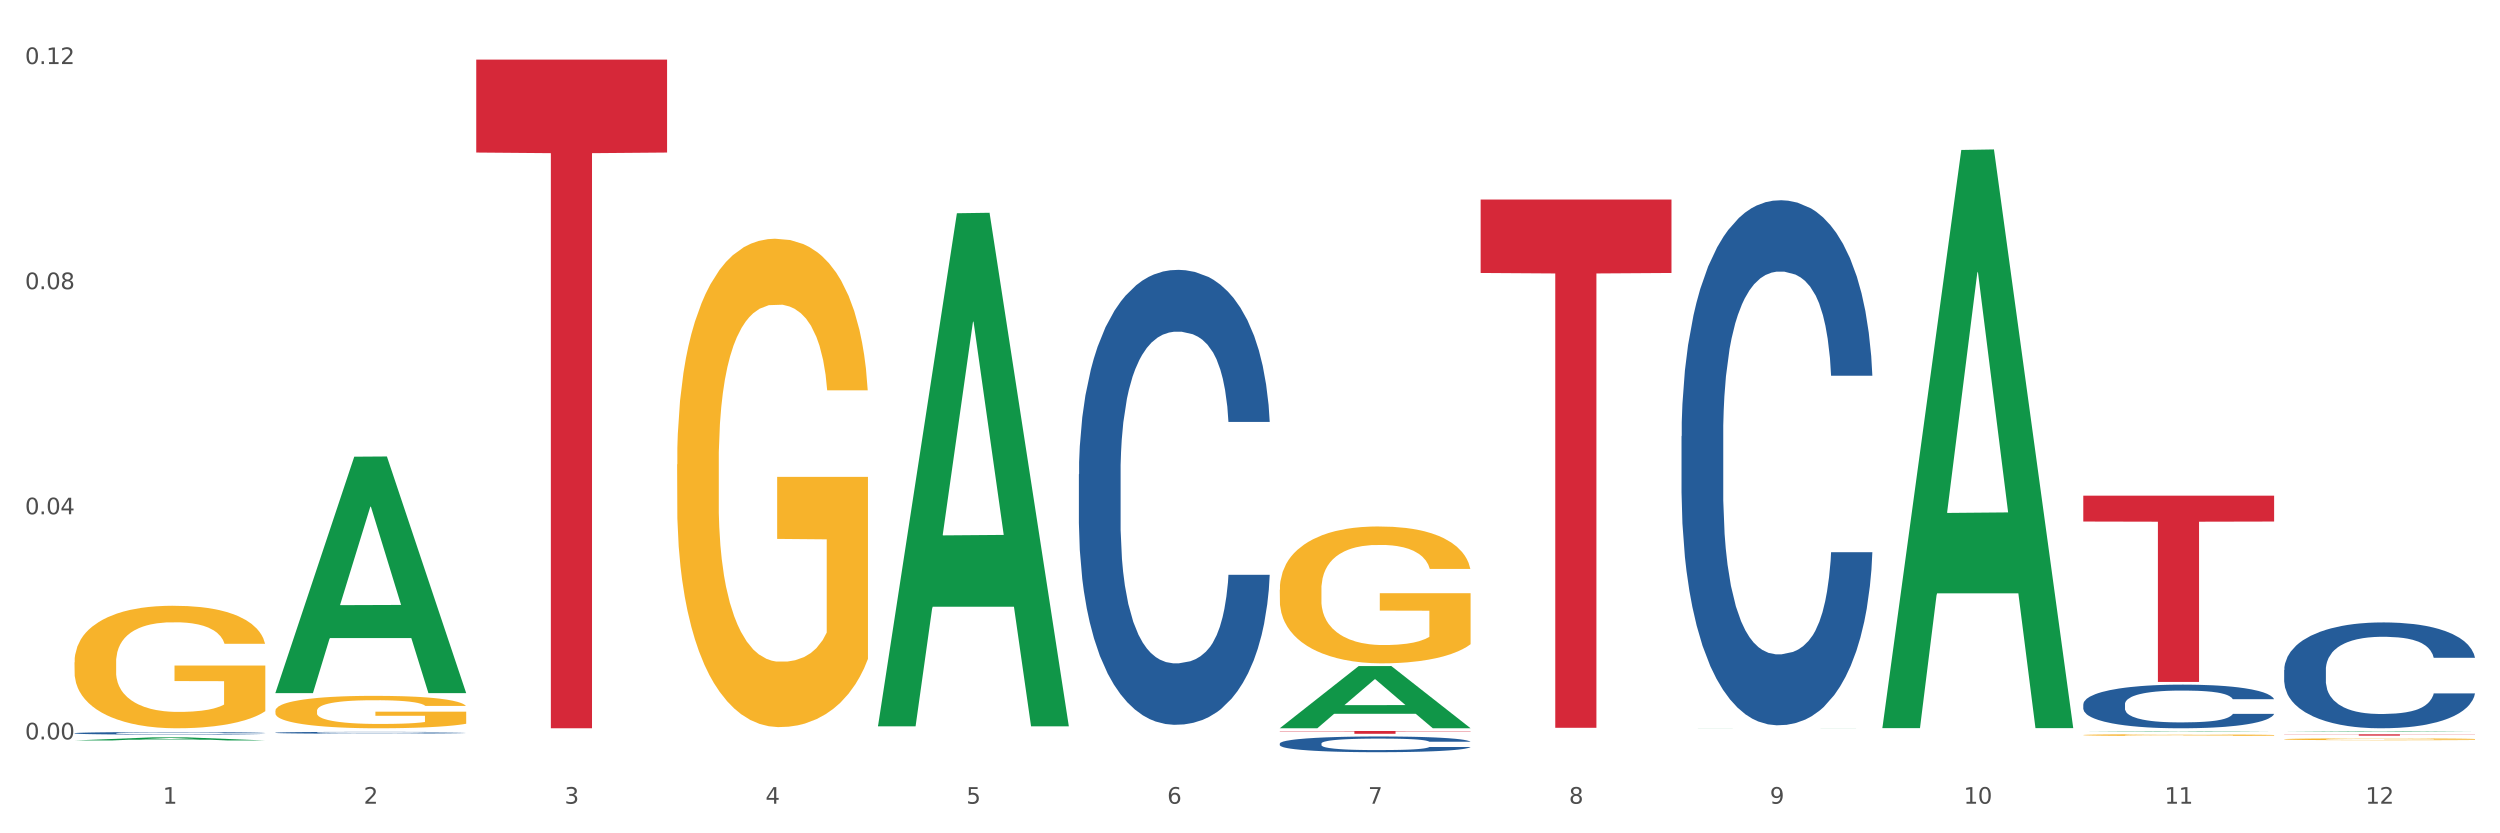 <?xml version="1.0" encoding="utf-8" standalone="no"?>
<!DOCTYPE svg PUBLIC "-//W3C//DTD SVG 1.1//EN"
  "http://www.w3.org/Graphics/SVG/1.1/DTD/svg11.dtd">
<svg xmlns:xlink="http://www.w3.org/1999/xlink" width="1080pt" height="360pt" viewBox="0 0 1080 360" xmlns="http://www.w3.org/2000/svg" version="1.1">
 <rect x="0" y="0" width="1080" height="360" fill="#333333" stroke="none"/>
 <defs>
  <style type="text/css">*{stroke-linejoin: round; stroke-linecap: butt}</style>
 </defs>
 <g id="figure_1">
  <g id="patch_1">
   <path d="M 0 360 
L 1080 360 
L 1080 0 
L 0 0 
z
" style="fill: #ffffff; stroke: #ffffff; stroke-linejoin: miter"/>
  </g>
  <g id="axes_1">
   <g id="matplotlib.axis_1">
    <g id="xtick_1">
     <g id="text_1">
      <!-- 1 -->
      <g style="fill: #4d4d4d" transform="translate(70.342 347.204) scale(0.096 -0.096)">
       <defs>
        <path id="DejaVuSans-31" d="M 794 531 
L 1825 531 
L 1825 4091 
L 703 3866 
L 703 4441 
L 1819 4666 
L 2450 4666 
L 2450 531 
L 3481 531 
L 3481 0 
L 794 0 
L 794 531 
z
" transform="scale(0.016)"/>
       </defs>
       <use xlink:href="#DejaVuSans-31"/>
      </g>
     </g>
    </g>
    <g id="xtick_2">
     <g id="text_2">
      <!-- 2 -->
      <g style="fill: #4d4d4d" transform="translate(157.122 347.204) scale(0.096 -0.096)">
       <defs>
        <path id="DejaVuSans-32" d="M 1228 531 
L 3431 531 
L 3431 0 
L 469 0 
L 469 531 
Q 828 903 1448 1529 
Q 2069 2156 2228 2338 
Q 2531 2678 2651 2914 
Q 2772 3150 2772 3378 
Q 2772 3750 2511 3984 
Q 2250 4219 1831 4219 
Q 1534 4219 1204 4116 
Q 875 4013 500 3803 
L 500 4441 
Q 881 4594 1212 4672 
Q 1544 4750 1819 4750 
Q 2544 4750 2975 4387 
Q 3406 4025 3406 3419 
Q 3406 3131 3298 2873 
Q 3191 2616 2906 2266 
Q 2828 2175 2409 1742 
Q 1991 1309 1228 531 
z
" transform="scale(0.016)"/>
       </defs>
       <use xlink:href="#DejaVuSans-32"/>
      </g>
     </g>
    </g>
    <g id="xtick_3">
     <g id="text_3">
      <!-- 3 -->
      <g style="fill: #4d4d4d" transform="translate(243.902 347.204) scale(0.096 -0.096)">
       <defs>
        <path id="DejaVuSans-33" d="M 2597 2516 
Q 3050 2419 3304 2112 
Q 3559 1806 3559 1356 
Q 3559 666 3084 287 
Q 2609 -91 1734 -91 
Q 1441 -91 1130 -33 
Q 819 25 488 141 
L 488 750 
Q 750 597 1062 519 
Q 1375 441 1716 441 
Q 2309 441 2620 675 
Q 2931 909 2931 1356 
Q 2931 1769 2642 2001 
Q 2353 2234 1838 2234 
L 1294 2234 
L 1294 2753 
L 1863 2753 
Q 2328 2753 2575 2939 
Q 2822 3125 2822 3475 
Q 2822 3834 2567 4026 
Q 2313 4219 1838 4219 
Q 1578 4219 1281 4162 
Q 984 4106 628 3988 
L 628 4550 
Q 988 4650 1302 4700 
Q 1616 4750 1894 4750 
Q 2613 4750 3031 4423 
Q 3450 4097 3450 3541 
Q 3450 3153 3228 2886 
Q 3006 2619 2597 2516 
z
" transform="scale(0.016)"/>
       </defs>
       <use xlink:href="#DejaVuSans-33"/>
      </g>
     </g>
    </g>
    <g id="xtick_4">
     <g id="text_4">
      <!-- 4 -->
      <g style="fill: #4d4d4d" transform="translate(330.683 347.204) scale(0.096 -0.096)">
       <defs>
        <path id="DejaVuSans-34" d="M 2419 4116 
L 825 1625 
L 2419 1625 
L 2419 4116 
z
M 2253 4666 
L 3047 4666 
L 3047 1625 
L 3713 1625 
L 3713 1100 
L 3047 1100 
L 3047 0 
L 2419 0 
L 2419 1100 
L 313 1100 
L 313 1709 
L 2253 4666 
z
" transform="scale(0.016)"/>
       </defs>
       <use xlink:href="#DejaVuSans-34"/>
      </g>
     </g>
    </g>
    <g id="xtick_5">
     <g id="text_5">
      <!-- 5 -->
      <g style="fill: #4d4d4d" transform="translate(417.463 347.204) scale(0.096 -0.096)">
       <defs>
        <path id="DejaVuSans-35" d="M 691 4666 
L 3169 4666 
L 3169 4134 
L 1269 4134 
L 1269 2991 
Q 1406 3038 1543 3061 
Q 1681 3084 1819 3084 
Q 2600 3084 3056 2656 
Q 3513 2228 3513 1497 
Q 3513 744 3044 326 
Q 2575 -91 1722 -91 
Q 1428 -91 1123 -41 
Q 819 9 494 109 
L 494 744 
Q 775 591 1075 516 
Q 1375 441 1709 441 
Q 2250 441 2565 725 
Q 2881 1009 2881 1497 
Q 2881 1984 2565 2268 
Q 2250 2553 1709 2553 
Q 1456 2553 1204 2497 
Q 953 2441 691 2322 
L 691 4666 
z
" transform="scale(0.016)"/>
       </defs>
       <use xlink:href="#DejaVuSans-35"/>
      </g>
     </g>
    </g>
    <g id="xtick_6">
     <g id="text_6">
      <!-- 6 -->
      <g style="fill: #4d4d4d" transform="translate(504.243 347.204) scale(0.096 -0.096)">
       <defs>
        <path id="DejaVuSans-36" d="M 2113 2584 
Q 1688 2584 1439 2293 
Q 1191 2003 1191 1497 
Q 1191 994 1439 701 
Q 1688 409 2113 409 
Q 2538 409 2786 701 
Q 3034 994 3034 1497 
Q 3034 2003 2786 2293 
Q 2538 2584 2113 2584 
z
M 3366 4563 
L 3366 3988 
Q 3128 4100 2886 4159 
Q 2644 4219 2406 4219 
Q 1781 4219 1451 3797 
Q 1122 3375 1075 2522 
Q 1259 2794 1537 2939 
Q 1816 3084 2150 3084 
Q 2853 3084 3261 2657 
Q 3669 2231 3669 1497 
Q 3669 778 3244 343 
Q 2819 -91 2113 -91 
Q 1303 -91 875 529 
Q 447 1150 447 2328 
Q 447 3434 972 4092 
Q 1497 4750 2381 4750 
Q 2619 4750 2861 4703 
Q 3103 4656 3366 4563 
z
" transform="scale(0.016)"/>
       </defs>
       <use xlink:href="#DejaVuSans-36"/>
      </g>
     </g>
    </g>
    <g id="xtick_7">
     <g id="text_7">
      <!-- 7 -->
      <g style="fill: #4d4d4d" transform="translate(591.024 347.204) scale(0.096 -0.096)">
       <defs>
        <path id="DejaVuSans-37" d="M 525 4666 
L 3525 4666 
L 3525 4397 
L 1831 0 
L 1172 0 
L 2766 4134 
L 525 4134 
L 525 4666 
z
" transform="scale(0.016)"/>
       </defs>
       <use xlink:href="#DejaVuSans-37"/>
      </g>
     </g>
    </g>
    <g id="xtick_8">
     <g id="text_8">
      <!-- 8 -->
      <g style="fill: #4d4d4d" transform="translate(677.804 347.204) scale(0.096 -0.096)">
       <defs>
        <path id="DejaVuSans-38" d="M 2034 2216 
Q 1584 2216 1326 1975 
Q 1069 1734 1069 1313 
Q 1069 891 1326 650 
Q 1584 409 2034 409 
Q 2484 409 2743 651 
Q 3003 894 3003 1313 
Q 3003 1734 2745 1975 
Q 2488 2216 2034 2216 
z
M 1403 2484 
Q 997 2584 770 2862 
Q 544 3141 544 3541 
Q 544 4100 942 4425 
Q 1341 4750 2034 4750 
Q 2731 4750 3128 4425 
Q 3525 4100 3525 3541 
Q 3525 3141 3298 2862 
Q 3072 2584 2669 2484 
Q 3125 2378 3379 2068 
Q 3634 1759 3634 1313 
Q 3634 634 3220 271 
Q 2806 -91 2034 -91 
Q 1263 -91 848 271 
Q 434 634 434 1313 
Q 434 1759 690 2068 
Q 947 2378 1403 2484 
z
M 1172 3481 
Q 1172 3119 1398 2916 
Q 1625 2713 2034 2713 
Q 2441 2713 2670 2916 
Q 2900 3119 2900 3481 
Q 2900 3844 2670 4047 
Q 2441 4250 2034 4250 
Q 1625 4250 1398 4047 
Q 1172 3844 1172 3481 
z
" transform="scale(0.016)"/>
       </defs>
       <use xlink:href="#DejaVuSans-38"/>
      </g>
     </g>
    </g>
    <g id="xtick_9">
     <g id="text_9">
      <!-- 9 -->
      <g style="fill: #4d4d4d" transform="translate(764.584 347.204) scale(0.096 -0.096)">
       <defs>
        <path id="DejaVuSans-39" d="M 703 97 
L 703 672 
Q 941 559 1184 500 
Q 1428 441 1663 441 
Q 2288 441 2617 861 
Q 2947 1281 2994 2138 
Q 2813 1869 2534 1725 
Q 2256 1581 1919 1581 
Q 1219 1581 811 2004 
Q 403 2428 403 3163 
Q 403 3881 828 4315 
Q 1253 4750 1959 4750 
Q 2769 4750 3195 4129 
Q 3622 3509 3622 2328 
Q 3622 1225 3098 567 
Q 2575 -91 1691 -91 
Q 1453 -91 1209 -44 
Q 966 3 703 97 
z
M 1959 2075 
Q 2384 2075 2632 2365 
Q 2881 2656 2881 3163 
Q 2881 3666 2632 3958 
Q 2384 4250 1959 4250 
Q 1534 4250 1286 3958 
Q 1038 3666 1038 3163 
Q 1038 2656 1286 2365 
Q 1534 2075 1959 2075 
z
" transform="scale(0.016)"/>
       </defs>
       <use xlink:href="#DejaVuSans-39"/>
      </g>
     </g>
    </g>
    <g id="xtick_10">
     <g id="text_10">
      <!-- 10 -->
      <g style="fill: #4d4d4d" transform="translate(848.311 347.204) scale(0.096 -0.096)">
       <defs>
        <path id="DejaVuSans-30" d="M 2034 4250 
Q 1547 4250 1301 3770 
Q 1056 3291 1056 2328 
Q 1056 1369 1301 889 
Q 1547 409 2034 409 
Q 2525 409 2770 889 
Q 3016 1369 3016 2328 
Q 3016 3291 2770 3770 
Q 2525 4250 2034 4250 
z
M 2034 4750 
Q 2819 4750 3233 4129 
Q 3647 3509 3647 2328 
Q 3647 1150 3233 529 
Q 2819 -91 2034 -91 
Q 1250 -91 836 529 
Q 422 1150 422 2328 
Q 422 3509 836 4129 
Q 1250 4750 2034 4750 
z
" transform="scale(0.016)"/>
       </defs>
       <use xlink:href="#DejaVuSans-31"/>
       <use xlink:href="#DejaVuSans-30" transform="translate(63.623 0)"/>
      </g>
     </g>
    </g>
    <g id="xtick_11">
     <g id="text_11">
      <!-- 11 -->
      <g style="fill: #4d4d4d" transform="translate(935.091 347.204) scale(0.096 -0.096)">
       <use xlink:href="#DejaVuSans-31"/>
       <use xlink:href="#DejaVuSans-31" transform="translate(63.623 0)"/>
      </g>
     </g>
    </g>
    <g id="xtick_12">
     <g id="text_12">
      <!-- 12 -->
      <g style="fill: #4d4d4d" transform="translate(1021.871 347.204) scale(0.096 -0.096)">
       <use xlink:href="#DejaVuSans-31"/>
       <use xlink:href="#DejaVuSans-32" transform="translate(63.623 0)"/>
      </g>
     </g>
    </g>
    <g id="xtick_13"/>
    <g id="xtick_14"/>
    <g id="xtick_15"/>
    <g id="xtick_16"/>
    <g id="xtick_17"/>
    <g id="xtick_18"/>
    <g id="xtick_19"/>
    <g id="xtick_20"/>
    <g id="xtick_21"/>
    <g id="xtick_22"/>
    <g id="xtick_23"/>
   </g>
   <g id="matplotlib.axis_2">
    <g id="ytick_1">
     <g id="text_13">
      <!-- 0.00 -->
      <g style="fill: #4d4d4d" transform="translate(10.8 319.427) scale(0.096 -0.096)">
       <defs>
        <path id="DejaVuSans-2e" d="M 684 794 
L 1344 794 
L 1344 0 
L 684 0 
L 684 794 
z
" transform="scale(0.016)"/>
       </defs>
       <use xlink:href="#DejaVuSans-30"/>
       <use xlink:href="#DejaVuSans-2e" transform="translate(63.623 0)"/>
       <use xlink:href="#DejaVuSans-30" transform="translate(95.41 0)"/>
       <use xlink:href="#DejaVuSans-30" transform="translate(159.033 0)"/>
      </g>
     </g>
    </g>
    <g id="ytick_2">
     <g id="text_14">
      <!-- 0.04 -->
      <g style="fill: #4d4d4d" transform="translate(10.8 222.175) scale(0.096 -0.096)">
       <use xlink:href="#DejaVuSans-30"/>
       <use xlink:href="#DejaVuSans-2e" transform="translate(63.623 0)"/>
       <use xlink:href="#DejaVuSans-30" transform="translate(95.41 0)"/>
       <use xlink:href="#DejaVuSans-34" transform="translate(159.033 0)"/>
      </g>
     </g>
    </g>
    <g id="ytick_3">
     <g id="text_15">
      <!-- 0.08 -->
      <g style="fill: #4d4d4d" transform="translate(10.8 124.923) scale(0.096 -0.096)">
       <use xlink:href="#DejaVuSans-30"/>
       <use xlink:href="#DejaVuSans-2e" transform="translate(63.623 0)"/>
       <use xlink:href="#DejaVuSans-30" transform="translate(95.41 0)"/>
       <use xlink:href="#DejaVuSans-38" transform="translate(159.033 0)"/>
      </g>
     </g>
    </g>
    <g id="ytick_4">
     <g id="text_16">
      <!-- 0.12 -->
      <g style="fill: #4d4d4d" transform="translate(10.8 27.67) scale(0.096 -0.096)">
       <use xlink:href="#DejaVuSans-30"/>
       <use xlink:href="#DejaVuSans-2e" transform="translate(63.623 0)"/>
       <use xlink:href="#DejaVuSans-31" transform="translate(95.41 0)"/>
       <use xlink:href="#DejaVuSans-32" transform="translate(159.033 0)"/>
      </g>
     </g>
    </g>
    <g id="ytick_5"/>
    <g id="ytick_6"/>
    <g id="ytick_7"/>
   </g>
   <g id="PolyCollection_1">
    <path d="M 32.175 319.88 
L 32.26 319.879 
L 66.256 318.516 
L 80.365 318.515 
L 114.616 319.883 
L 98.298 319.883 
L 90.904 319.564 
L 55.803 319.564 
L 55.548 319.57 
L 48.408 319.883 
L 32.175 319.883 
L 32.175 319.88 
L 60.222 319.374 
L 86.484 319.373 
L 73.481 318.807 
L 73.311 318.804 
L 73.141 318.808 
L 60.137 319.373 
L 60.222 319.374 
L 32.175 319.88 
z
" clip-path="url(#p72690be66d)" style="fill: #109648"/>
    <path d="M 552.857 254.757 
L 552.954 254.703 
L 552.954 252.759 
L 553.149 251.085 
L 554.122 247.035 
L 555.582 243.686 
L 556.653 241.904 
L 557.724 240.446 
L 558.989 238.988 
L 560.546 237.476 
L 563.369 235.262 
L 565.121 234.128 
L 567.262 232.94 
L 571.156 231.211 
L 573.978 230.239 
L 576.898 229.429 
L 581.668 228.457 
L 584.782 228.025 
L 588.092 227.701 
L 592.082 227.485 
L 595.1 227.431 
L 601.718 227.593 
L 607.364 228.079 
L 610.089 228.457 
L 613.593 229.105 
L 615.442 229.537 
L 618.46 230.401 
L 621.574 231.535 
L 623.716 232.508 
L 626.928 234.344 
L 629.361 236.18 
L 631.6 238.448 
L 632.768 240.014 
L 633.644 241.472 
L 634.422 243.146 
L 635.201 245.793 
L 617.681 245.793 
L 617 243.902 
L 615.929 242.12 
L 614.372 240.392 
L 613.009 239.312 
L 610.673 237.962 
L 608.532 237.098 
L 606.293 236.45 
L 603.568 235.91 
L 601.426 235.64 
L 598.409 235.424 
L 592.472 235.478 
L 588.481 235.91 
L 585.756 236.45 
L 584.004 236.936 
L 582.446 237.476 
L 580.694 238.232 
L 578.65 239.366 
L 577.19 240.392 
L 575.73 241.688 
L 574.562 242.984 
L 573.492 244.497 
L 572.616 246.117 
L 571.934 247.791 
L 571.35 249.843 
L 570.864 253.245 
L 570.864 260.644 
L 571.058 262.318 
L 571.545 264.532 
L 572.129 266.206 
L 573.102 268.205 
L 573.978 269.555 
L 575.633 271.499 
L 577.482 273.119 
L 578.942 274.145 
L 580.402 275.009 
L 582.933 276.197 
L 585.756 277.169 
L 588.189 277.763 
L 591.498 278.303 
L 593.737 278.519 
L 595.684 278.627 
L 600.453 278.627 
L 603.86 278.465 
L 607.656 278.087 
L 610.576 277.601 
L 613.009 277.007 
L 615.734 276.035 
L 617.486 275.117 
L 617.486 263.83 
L 596.073 263.776 
L 596.073 256.27 
L 635.298 256.27 
L 635.298 278.303 
L 633.644 279.437 
L 631.794 280.464 
L 629.848 281.382 
L 626.928 282.516 
L 623.424 283.596 
L 620.309 284.352 
L 617 285 
L 613.106 285.594 
L 608.045 286.134 
L 604.93 286.35 
L 601.037 286.512 
L 596.462 286.566 
L 592.472 286.458 
L 588.578 286.188 
L 584.49 285.702 
L 580.5 285 
L 577.482 284.298 
L 574.465 283.434 
L 571.253 282.3 
L 568.722 281.22 
L 566.776 280.248 
L 564.634 279.005 
L 562.298 277.385 
L 560.546 275.927 
L 558.989 274.415 
L 557.334 272.471 
L 556.166 270.797 
L 554.998 268.691 
L 554.317 267.124 
L 553.538 264.694 
L 552.954 261.292 
L 552.857 254.757 
z
" clip-path="url(#p72690be66d)" style="fill: #f7b32b"/>
    <path d="M 986.759 317.21 
L 1069.2 317.21 
L 1069.2 317.292 
L 1036.77 317.293 
L 1036.77 317.803 
L 1018.993 317.803 
L 1018.993 317.293 
L 986.759 317.292 
L 986.759 317.211 
L 986.759 317.21 
z
" clip-path="url(#p72690be66d)" style="fill: #d62839"/>
    <path d="M 639.637 86.209 
L 722.079 86.209 
L 722.079 117.921 
L 689.649 118.135 
L 689.649 314.411 
L 671.872 314.411 
L 671.872 118.135 
L 639.637 117.921 
L 639.637 86.423 
L 639.637 86.209 
z
" clip-path="url(#p72690be66d)" style="fill: #d62839"/>
    <path d="M 552.857 315.78 
L 635.298 315.78 
L 635.298 315.949 
L 602.869 315.95 
L 602.869 316.995 
L 585.091 316.995 
L 585.091 315.95 
L 552.857 315.949 
L 552.857 315.781 
L 552.857 315.78 
z
" clip-path="url(#p72690be66d)" style="fill: #d62839"/>
    <path d="M 205.736 25.759 
L 288.177 25.759 
L 288.177 65.899 
L 255.747 66.171 
L 255.747 314.604 
L 237.97 314.604 
L 237.97 66.171 
L 205.736 65.899 
L 205.736 26.031 
L 205.736 25.759 
z
" clip-path="url(#p72690be66d)" style="fill: #d62839"/>
    <path d="M 899.978 317.528 
L 900.076 317.528 
L 900.076 317.503 
L 900.27 317.483 
L 901.244 317.432 
L 902.704 317.39 
L 903.774 317.368 
L 904.845 317.349 
L 906.11 317.331 
L 907.668 317.312 
L 910.49 317.285 
L 912.242 317.27 
L 914.384 317.255 
L 918.277 317.234 
L 921.1 317.222 
L 924.02 317.212 
L 928.789 317.199 
L 931.904 317.194 
L 935.213 317.19 
L 939.204 317.187 
L 942.221 317.187 
L 948.84 317.189 
L 954.485 317.195 
L 957.21 317.199 
L 960.714 317.207 
L 962.564 317.213 
L 965.581 317.224 
L 968.696 317.238 
L 970.837 317.25 
L 974.049 317.273 
L 976.482 317.296 
L 978.721 317.324 
L 979.889 317.344 
L 980.765 317.362 
L 981.544 317.383 
L 982.322 317.416 
L 964.802 317.416 
L 964.121 317.393 
L 963.05 317.37 
L 961.493 317.349 
L 960.13 317.335 
L 957.794 317.318 
L 955.653 317.307 
L 953.414 317.299 
L 950.689 317.293 
L 948.548 317.289 
L 945.53 317.287 
L 939.593 317.287 
L 935.602 317.293 
L 932.877 317.299 
L 931.125 317.305 
L 929.568 317.312 
L 927.816 317.322 
L 925.772 317.336 
L 924.312 317.349 
L 922.852 317.365 
L 921.684 317.381 
L 920.613 317.4 
L 919.737 317.42 
L 919.056 317.441 
L 918.472 317.467 
L 917.985 317.51 
L 917.985 317.602 
L 918.18 317.623 
L 918.666 317.651 
L 919.25 317.672 
L 920.224 317.697 
L 921.1 317.714 
L 922.754 317.738 
L 924.604 317.758 
L 926.064 317.771 
L 927.524 317.782 
L 930.054 317.797 
L 932.877 317.809 
L 935.31 317.816 
L 938.62 317.823 
L 940.858 317.826 
L 942.805 317.827 
L 947.574 317.827 
L 950.981 317.825 
L 954.777 317.82 
L 957.697 317.814 
L 960.13 317.807 
L 962.856 317.795 
L 964.608 317.783 
L 964.608 317.642 
L 943.194 317.641 
L 943.194 317.547 
L 982.42 317.547 
L 982.42 317.823 
L 980.765 317.837 
L 978.916 317.85 
L 976.969 317.862 
L 974.049 317.876 
L 970.545 317.889 
L 967.43 317.899 
L 964.121 317.907 
L 960.228 317.914 
L 955.166 317.921 
L 952.052 317.924 
L 948.158 317.926 
L 943.584 317.927 
L 939.593 317.925 
L 935.7 317.922 
L 931.612 317.916 
L 927.621 317.907 
L 924.604 317.898 
L 921.586 317.887 
L 918.374 317.873 
L 915.844 317.86 
L 913.897 317.848 
L 911.756 317.832 
L 909.42 317.812 
L 907.668 317.793 
L 906.11 317.775 
L 904.456 317.75 
L 903.288 317.729 
L 902.12 317.703 
L 901.438 317.683 
L 900.66 317.653 
L 900.076 317.61 
L 899.978 317.528 
z
" clip-path="url(#p72690be66d)" style="fill: #f7b32b"/>
    <path d="M 32.175 286.147 
L 32.272 286.099 
L 32.272 284.359 
L 32.467 282.86 
L 33.44 279.235 
L 34.9 276.238 
L 35.971 274.642 
L 37.042 273.337 
L 38.307 272.032 
L 39.864 270.678 
L 42.687 268.696 
L 44.439 267.681 
L 46.58 266.618 
L 50.474 265.071 
L 53.296 264.201 
L 56.216 263.476 
L 60.986 262.605 
L 64.1 262.219 
L 67.41 261.929 
L 71.4 261.735 
L 74.418 261.687 
L 81.036 261.832 
L 86.682 262.267 
L 89.407 262.605 
L 92.911 263.186 
L 94.76 263.572 
L 97.778 264.346 
L 100.892 265.361 
L 103.034 266.231 
L 106.246 267.875 
L 108.679 269.518 
L 110.918 271.549 
L 112.086 272.95 
L 112.962 274.256 
L 113.74 275.754 
L 114.519 278.123 
L 96.999 278.123 
L 96.318 276.431 
L 95.247 274.836 
L 93.69 273.289 
L 92.327 272.322 
L 89.991 271.113 
L 87.85 270.34 
L 85.611 269.76 
L 82.886 269.276 
L 80.744 269.035 
L 77.727 268.841 
L 71.79 268.89 
L 67.799 269.276 
L 65.074 269.76 
L 63.322 270.195 
L 61.764 270.678 
L 60.012 271.355 
L 57.968 272.37 
L 56.508 273.289 
L 55.048 274.449 
L 53.88 275.609 
L 52.81 276.963 
L 51.934 278.413 
L 51.252 279.911 
L 50.668 281.748 
L 50.182 284.794 
L 50.182 291.417 
L 50.376 292.915 
L 50.863 294.897 
L 51.447 296.396 
L 52.42 298.184 
L 53.296 299.393 
L 54.951 301.133 
L 56.8 302.583 
L 58.26 303.502 
L 59.72 304.275 
L 62.251 305.339 
L 65.074 306.209 
L 67.507 306.741 
L 70.816 307.224 
L 73.055 307.417 
L 75.002 307.514 
L 79.771 307.514 
L 83.178 307.369 
L 86.974 307.031 
L 89.894 306.596 
L 92.327 306.064 
L 95.052 305.194 
L 96.804 304.372 
L 96.804 294.269 
L 75.391 294.22 
L 75.391 287.501 
L 114.616 287.501 
L 114.616 307.224 
L 112.962 308.239 
L 111.112 309.158 
L 109.166 309.979 
L 106.246 310.995 
L 102.742 311.961 
L 99.627 312.638 
L 96.318 313.218 
L 92.424 313.75 
L 87.363 314.233 
L 84.248 314.427 
L 80.355 314.572 
L 75.78 314.62 
L 71.79 314.523 
L 67.896 314.282 
L 63.808 313.847 
L 59.818 313.218 
L 56.8 312.59 
L 53.783 311.816 
L 50.571 310.801 
L 48.04 309.834 
L 46.094 308.964 
L 43.952 307.852 
L 41.616 306.402 
L 39.864 305.097 
L 38.307 303.743 
L 36.652 302.003 
L 35.484 300.505 
L 34.316 298.619 
L 33.635 297.217 
L 32.856 295.042 
L 32.272 291.997 
L 32.175 286.147 
z
" clip-path="url(#p72690be66d)" style="fill: #f7b32b"/>
    <path d="M 986.759 319.343 
L 986.856 319.342 
L 986.856 319.315 
L 987.051 319.292 
L 988.024 319.236 
L 989.484 319.189 
L 990.555 319.164 
L 991.625 319.144 
L 992.891 319.124 
L 994.448 319.103 
L 997.271 319.072 
L 999.023 319.056 
L 1001.164 319.04 
L 1005.057 319.016 
L 1007.88 319.002 
L 1010.8 318.991 
L 1015.569 318.978 
L 1018.684 318.972 
L 1021.993 318.967 
L 1025.984 318.964 
L 1029.001 318.963 
L 1035.62 318.966 
L 1041.265 318.972 
L 1043.991 318.978 
L 1047.495 318.987 
L 1049.344 318.993 
L 1052.361 319.005 
L 1055.476 319.02 
L 1057.617 319.034 
L 1060.829 319.059 
L 1063.263 319.085 
L 1065.501 319.116 
L 1066.669 319.138 
L 1067.545 319.158 
L 1068.324 319.182 
L 1069.103 319.218 
L 1051.583 319.218 
L 1050.901 319.192 
L 1049.831 319.167 
L 1048.273 319.143 
L 1046.911 319.128 
L 1044.575 319.11 
L 1042.433 319.098 
L 1040.195 319.089 
L 1037.469 319.081 
L 1035.328 319.077 
L 1032.311 319.074 
L 1026.373 319.075 
L 1022.383 319.081 
L 1019.657 319.089 
L 1017.905 319.095 
L 1016.348 319.103 
L 1014.596 319.113 
L 1012.552 319.129 
L 1011.092 319.143 
L 1009.632 319.161 
L 1008.464 319.179 
L 1007.393 319.2 
L 1006.517 319.223 
L 1005.836 319.246 
L 1005.252 319.275 
L 1004.765 319.322 
L 1004.765 319.425 
L 1004.96 319.448 
L 1005.447 319.479 
L 1006.031 319.502 
L 1007.004 319.53 
L 1007.88 319.548 
L 1009.535 319.575 
L 1011.384 319.598 
L 1012.844 319.612 
L 1014.304 319.624 
L 1016.835 319.641 
L 1019.657 319.654 
L 1022.091 319.662 
L 1025.4 319.67 
L 1027.639 319.673 
L 1029.585 319.674 
L 1034.355 319.674 
L 1037.761 319.672 
L 1041.557 319.667 
L 1044.477 319.66 
L 1046.911 319.652 
L 1049.636 319.638 
L 1051.388 319.626 
L 1051.388 319.469 
L 1029.975 319.468 
L 1029.975 319.364 
L 1069.2 319.364 
L 1069.2 319.67 
L 1067.545 319.686 
L 1065.696 319.7 
L 1063.749 319.713 
L 1060.829 319.728 
L 1057.325 319.743 
L 1054.211 319.754 
L 1050.901 319.763 
L 1047.008 319.771 
L 1041.947 319.779 
L 1038.832 319.782 
L 1034.939 319.784 
L 1030.364 319.785 
L 1026.373 319.783 
L 1022.48 319.779 
L 1018.392 319.773 
L 1014.401 319.763 
L 1011.384 319.753 
L 1008.367 319.741 
L 1005.155 319.725 
L 1002.624 319.71 
L 1000.677 319.697 
L 998.536 319.68 
L 996.2 319.657 
L 994.448 319.637 
L 992.891 319.616 
L 991.236 319.589 
L 990.068 319.566 
L 988.9 319.536 
L 988.219 319.515 
L 987.44 319.481 
L 986.856 319.434 
L 986.759 319.343 
z
" clip-path="url(#p72690be66d)" style="fill: #f7b32b"/>
    <path d="M 32.175 316.738 
L 32.272 316.737 
L 32.272 316.708 
L 32.565 316.669 
L 33.637 316.597 
L 35.001 316.543 
L 37.34 316.48 
L 38.607 316.453 
L 40.263 316.423 
L 43.674 316.375 
L 47.572 316.334 
L 50.3 316.312 
L 52.347 316.298 
L 56.927 316.272 
L 59.558 316.261 
L 62.287 316.251 
L 64.625 316.245 
L 68.523 316.238 
L 71.642 316.235 
L 75.247 316.234 
L 78.268 316.235 
L 82.263 316.239 
L 88.11 316.251 
L 90.352 316.259 
L 93.373 316.271 
L 96.491 316.287 
L 99.025 316.304 
L 101.948 316.327 
L 104.969 316.358 
L 107.892 316.397 
L 109.939 316.433 
L 111.595 316.471 
L 113.057 316.517 
L 114.129 316.567 
L 114.616 316.609 
L 96.783 316.609 
L 96.296 316.571 
L 95.322 316.53 
L 94.347 316.502 
L 93.275 316.48 
L 91.619 316.454 
L 90.157 316.438 
L 87.721 316.418 
L 85.479 316.406 
L 83.628 316.399 
L 81.386 316.393 
L 76.611 316.387 
L 73.201 316.387 
L 71.057 316.389 
L 68.426 316.394 
L 66.184 316.401 
L 63.553 316.413 
L 61.507 316.427 
L 59.461 316.444 
L 58.291 316.456 
L 56.537 316.479 
L 55.368 316.497 
L 53.809 316.529 
L 52.932 316.551 
L 51.372 316.61 
L 50.69 316.653 
L 50.398 316.682 
L 50.203 316.715 
L 50.203 316.875 
L 50.788 316.947 
L 51.275 316.977 
L 52.054 317.012 
L 53.516 317.057 
L 55.66 317.101 
L 57.901 317.133 
L 59.753 317.152 
L 61.507 317.167 
L 63.261 317.178 
L 65.405 317.188 
L 67.159 317.194 
L 69.79 317.2 
L 72.908 317.203 
L 75.345 317.203 
L 80.314 317.198 
L 82.556 317.193 
L 84.7 317.186 
L 87.038 317.175 
L 88.89 317.162 
L 89.962 317.153 
L 91.716 317.134 
L 93.08 317.113 
L 94.25 317.09 
L 95.029 317.069 
L 95.906 317.039 
L 96.588 317.004 
L 96.783 316.985 
L 114.616 316.985 
L 114.227 317.022 
L 113.544 317.058 
L 112.18 317.106 
L 111.108 317.134 
L 109.452 317.168 
L 107.697 317.196 
L 105.261 317.228 
L 103.02 317.252 
L 100.681 317.272 
L 98.148 317.29 
L 93.567 317.316 
L 91.911 317.323 
L 88.403 317.335 
L 85.674 317.343 
L 81.679 317.35 
L 77.586 317.354 
L 73.298 317.355 
L 69.498 317.353 
L 65.307 317.347 
L 62.676 317.341 
L 59.753 317.331 
L 56.342 317.317 
L 53.126 317.3 
L 50.105 317.279 
L 47.279 317.256 
L 44.648 317.229 
L 41.238 317.185 
L 38.704 317.142 
L 36.853 317.102 
L 35.586 317.068 
L 34.319 317.025 
L 33.637 316.996 
L 32.565 316.924 
L 32.175 316.857 
L 32.175 316.738 
z
" clip-path="url(#p72690be66d)" style="fill: #255c99"/>
    <path d="M 118.955 316.525 
L 119.053 316.524 
L 119.053 316.504 
L 119.345 316.476 
L 120.417 316.425 
L 121.781 316.387 
L 124.12 316.342 
L 125.387 316.323 
L 127.044 316.302 
L 130.454 316.268 
L 134.352 316.239 
L 137.081 316.223 
L 139.127 316.212 
L 143.707 316.194 
L 146.338 316.186 
L 149.067 316.18 
L 151.406 316.175 
L 155.304 316.17 
L 158.422 316.168 
L 162.028 316.167 
L 165.048 316.168 
L 169.044 316.171 
L 174.891 316.18 
L 177.132 316.185 
L 180.153 316.194 
L 183.271 316.205 
L 185.805 316.217 
L 188.728 316.233 
L 191.749 316.255 
L 194.673 316.283 
L 196.719 316.308 
L 198.376 316.335 
L 199.837 316.368 
L 200.909 316.404 
L 201.397 316.433 
L 183.564 316.433 
L 183.076 316.406 
L 182.102 316.377 
L 181.127 316.358 
L 180.055 316.342 
L 178.399 316.324 
L 176.937 316.312 
L 174.501 316.298 
L 172.26 316.289 
L 170.408 316.284 
L 168.167 316.28 
L 163.392 316.276 
L 159.981 316.276 
L 157.837 316.277 
L 155.206 316.281 
L 152.965 316.286 
L 150.334 316.295 
L 148.287 316.304 
L 146.241 316.316 
L 145.071 316.325 
L 143.317 316.341 
L 142.148 316.354 
L 140.589 316.377 
L 139.712 316.393 
L 138.153 316.434 
L 137.471 316.465 
L 137.178 316.486 
L 136.983 316.509 
L 136.983 316.622 
L 137.568 316.673 
L 138.055 316.695 
L 138.835 316.72 
L 140.297 316.752 
L 142.44 316.783 
L 144.682 316.805 
L 146.533 316.819 
L 148.287 316.829 
L 150.041 316.837 
L 152.185 316.845 
L 153.939 316.849 
L 156.57 316.853 
L 159.689 316.855 
L 162.125 316.855 
L 167.095 316.852 
L 169.336 316.848 
L 171.48 316.843 
L 173.819 316.835 
L 175.67 316.826 
L 176.742 316.82 
L 178.496 316.806 
L 179.861 316.792 
L 181.03 316.775 
L 181.81 316.76 
L 182.687 316.738 
L 183.369 316.714 
L 183.564 316.701 
L 201.397 316.701 
L 201.007 316.727 
L 200.325 316.752 
L 198.96 316.786 
L 197.889 316.806 
L 196.232 316.83 
L 194.478 316.85 
L 192.042 316.873 
L 189.8 316.89 
L 187.462 316.904 
L 184.928 316.917 
L 180.348 316.935 
L 178.691 316.94 
L 175.183 316.949 
L 172.454 316.954 
L 168.459 316.959 
L 164.366 316.962 
L 160.079 316.963 
L 156.278 316.962 
L 152.088 316.957 
L 149.457 316.953 
L 146.533 316.946 
L 143.123 316.936 
L 139.907 316.924 
L 136.886 316.909 
L 134.06 316.893 
L 131.429 316.874 
L 128.018 316.842 
L 125.484 316.812 
L 123.633 316.784 
L 122.366 316.76 
L 121.099 316.729 
L 120.417 316.708 
L 119.345 316.657 
L 118.955 316.61 
L 118.955 316.525 
z
" clip-path="url(#p72690be66d)" style="fill: #255c99"/>
    <path d="M 466.077 204.887 
L 466.174 204.707 
L 466.174 199.681 
L 466.466 192.86 
L 467.538 180.295 
L 468.903 170.782 
L 471.241 159.652 
L 472.508 154.985 
L 474.165 149.78 
L 477.576 141.343 
L 481.474 134.163 
L 484.202 130.214 
L 486.248 127.701 
L 490.829 123.214 
L 493.46 121.239 
L 496.188 119.624 
L 498.527 118.547 
L 502.425 117.29 
L 505.543 116.752 
L 509.149 116.572 
L 512.17 116.752 
L 516.165 117.47 
L 522.012 119.624 
L 524.253 120.88 
L 527.274 123.034 
L 530.393 125.906 
L 532.926 128.778 
L 535.85 132.907 
L 538.871 138.292 
L 541.794 145.113 
L 543.84 151.395 
L 545.497 158.037 
L 546.959 166.115 
L 548.031 174.91 
L 548.518 182.27 
L 530.685 182.27 
L 530.198 175.628 
L 529.223 168.448 
L 528.249 163.602 
L 527.177 159.652 
L 525.52 155.165 
L 524.058 152.293 
L 521.622 148.882 
L 519.381 146.728 
L 517.529 145.472 
L 515.288 144.395 
L 510.513 143.318 
L 507.102 143.318 
L 504.959 143.677 
L 502.327 144.574 
L 500.086 145.831 
L 497.455 147.985 
L 495.409 150.318 
L 493.362 153.37 
L 492.193 155.524 
L 490.439 159.473 
L 489.269 162.704 
L 487.71 168.269 
L 486.833 172.218 
L 485.274 182.449 
L 484.592 189.988 
L 484.3 195.194 
L 484.105 200.938 
L 484.105 228.94 
L 484.689 241.505 
L 485.177 246.89 
L 485.956 252.993 
L 487.418 260.891 
L 489.562 268.61 
L 491.803 274.174 
L 493.655 277.585 
L 495.409 280.098 
L 497.163 282.072 
L 499.307 283.867 
L 501.061 284.944 
L 503.692 286.021 
L 506.81 286.56 
L 509.246 286.56 
L 514.216 285.662 
L 516.457 284.765 
L 518.601 283.508 
L 520.94 281.534 
L 522.792 279.38 
L 523.864 277.764 
L 525.618 274.354 
L 526.982 270.764 
L 528.151 266.635 
L 528.931 263.045 
L 529.808 257.66 
L 530.49 251.557 
L 530.685 248.326 
L 548.518 248.326 
L 548.128 254.788 
L 547.446 261.071 
L 546.082 269.507 
L 545.01 274.354 
L 543.353 280.277 
L 541.599 285.303 
L 539.163 290.868 
L 536.922 294.996 
L 534.583 298.586 
L 532.049 301.818 
L 527.469 306.305 
L 525.813 307.562 
L 522.304 309.716 
L 519.576 310.972 
L 515.58 312.229 
L 511.488 312.947 
L 507.2 313.126 
L 503.399 312.767 
L 499.209 311.69 
L 496.578 310.613 
L 493.655 308.998 
L 490.244 306.485 
L 487.028 303.433 
L 484.007 299.843 
L 481.181 295.714 
L 478.55 291.047 
L 475.139 283.329 
L 472.606 275.79 
L 470.754 268.789 
L 469.487 262.866 
L 468.221 255.327 
L 467.538 250.121 
L 466.466 237.556 
L 466.077 225.888 
L 466.077 204.887 
z
" clip-path="url(#p72690be66d)" style="fill: #255c99"/>
    <path d="M 552.857 321.208 
L 552.954 321.202 
L 552.954 321.028 
L 553.247 320.792 
L 554.319 320.358 
L 555.683 320.029 
L 558.022 319.644 
L 559.289 319.483 
L 560.945 319.303 
L 564.356 319.012 
L 568.254 318.763 
L 570.982 318.627 
L 573.029 318.54 
L 577.609 318.385 
L 580.24 318.317 
L 582.969 318.261 
L 585.307 318.224 
L 589.205 318.18 
L 592.324 318.161 
L 595.929 318.155 
L 598.95 318.161 
L 602.945 318.186 
L 608.792 318.261 
L 611.034 318.304 
L 614.055 318.379 
L 617.173 318.478 
L 619.707 318.577 
L 622.63 318.72 
L 625.651 318.906 
L 628.574 319.142 
L 630.621 319.359 
L 632.277 319.589 
L 633.739 319.868 
L 634.811 320.172 
L 635.298 320.426 
L 617.465 320.426 
L 616.978 320.197 
L 616.004 319.948 
L 615.029 319.781 
L 613.957 319.644 
L 612.301 319.489 
L 610.839 319.39 
L 608.403 319.272 
L 606.161 319.198 
L 604.31 319.154 
L 602.068 319.117 
L 597.293 319.08 
L 593.883 319.08 
L 591.739 319.092 
L 589.108 319.123 
L 586.866 319.167 
L 584.235 319.241 
L 582.189 319.322 
L 580.143 319.427 
L 578.973 319.502 
L 577.219 319.638 
L 576.05 319.75 
L 574.491 319.942 
L 573.614 320.079 
L 572.054 320.432 
L 571.372 320.693 
L 571.08 320.873 
L 570.885 321.072 
L 570.885 322.039 
L 571.47 322.474 
L 571.957 322.66 
L 572.736 322.871 
L 574.198 323.144 
L 576.342 323.411 
L 578.583 323.603 
L 580.435 323.721 
L 582.189 323.808 
L 583.943 323.876 
L 586.087 323.938 
L 587.841 323.975 
L 590.472 324.013 
L 593.59 324.031 
L 596.027 324.031 
L 600.997 324 
L 603.238 323.969 
L 605.382 323.926 
L 607.72 323.857 
L 609.572 323.783 
L 610.644 323.727 
L 612.398 323.609 
L 613.762 323.485 
L 614.932 323.342 
L 615.711 323.218 
L 616.588 323.032 
L 617.27 322.821 
L 617.465 322.71 
L 635.298 322.71 
L 634.909 322.933 
L 634.226 323.15 
L 632.862 323.442 
L 631.79 323.609 
L 630.134 323.814 
L 628.379 323.988 
L 625.943 324.18 
L 623.702 324.323 
L 621.363 324.447 
L 618.83 324.559 
L 614.249 324.714 
L 612.593 324.757 
L 609.085 324.832 
L 606.356 324.875 
L 602.361 324.918 
L 598.268 324.943 
L 593.98 324.95 
L 590.18 324.937 
L 585.989 324.9 
L 583.358 324.863 
L 580.435 324.807 
L 577.024 324.72 
L 573.808 324.614 
L 570.788 324.49 
L 567.962 324.348 
L 565.33 324.186 
L 561.92 323.92 
L 559.386 323.659 
L 557.535 323.417 
L 556.268 323.212 
L 555.001 322.952 
L 554.319 322.772 
L 553.247 322.337 
L 552.857 321.934 
L 552.857 321.208 
z
" clip-path="url(#p72690be66d)" style="fill: #255c99"/>
    <path d="M 726.418 188.418 
L 726.515 188.211 
L 726.515 182.411 
L 726.807 174.539 
L 727.879 160.038 
L 729.244 149.059 
L 731.582 136.215 
L 732.849 130.829 
L 734.506 124.821 
L 737.917 115.085 
L 741.815 106.799 
L 744.543 102.241 
L 746.589 99.341 
L 751.17 94.162 
L 753.801 91.884 
L 756.529 90.019 
L 758.868 88.776 
L 762.766 87.326 
L 765.884 86.705 
L 769.49 86.497 
L 772.511 86.705 
L 776.506 87.533 
L 782.353 90.019 
L 784.594 91.469 
L 787.615 93.955 
L 790.734 97.27 
L 793.267 100.584 
L 796.191 105.349 
L 799.212 111.563 
L 802.135 119.435 
L 804.181 126.686 
L 805.838 134.351 
L 807.3 143.673 
L 808.372 153.823 
L 808.859 162.317 
L 791.026 162.317 
L 790.539 154.652 
L 789.564 146.366 
L 788.59 140.772 
L 787.518 136.215 
L 785.861 131.036 
L 784.399 127.722 
L 781.963 123.786 
L 779.722 121.3 
L 777.87 119.85 
L 775.629 118.607 
L 770.854 117.364 
L 767.443 117.364 
L 765.3 117.778 
L 762.668 118.814 
L 760.427 120.264 
L 757.796 122.75 
L 755.75 125.443 
L 753.703 128.965 
L 752.534 131.45 
L 750.78 136.008 
L 749.61 139.737 
L 748.051 146.159 
L 747.174 150.716 
L 745.615 162.524 
L 744.933 171.224 
L 744.641 177.232 
L 744.446 183.861 
L 744.446 216.177 
L 745.03 230.678 
L 745.518 236.893 
L 746.297 243.936 
L 747.759 253.051 
L 749.903 261.959 
L 752.144 268.381 
L 753.996 272.317 
L 755.75 275.217 
L 757.504 277.496 
L 759.648 279.567 
L 761.402 280.81 
L 764.033 282.053 
L 767.151 282.675 
L 769.587 282.675 
L 774.557 281.639 
L 776.798 280.603 
L 778.942 279.153 
L 781.281 276.874 
L 783.133 274.388 
L 784.205 272.524 
L 785.959 268.588 
L 787.323 264.445 
L 788.492 259.68 
L 789.272 255.537 
L 790.149 249.323 
L 790.831 242.279 
L 791.026 238.55 
L 808.859 238.55 
L 808.469 246.008 
L 807.787 253.258 
L 806.423 262.995 
L 805.351 268.588 
L 803.694 275.424 
L 801.94 281.225 
L 799.504 287.646 
L 797.263 292.411 
L 794.924 296.554 
L 792.39 300.283 
L 787.81 305.462 
L 786.154 306.912 
L 782.645 309.398 
L 779.917 310.848 
L 775.921 312.298 
L 771.829 313.127 
L 767.541 313.334 
L 763.74 312.92 
L 759.55 311.677 
L 756.919 310.434 
L 753.996 308.569 
L 750.585 305.669 
L 747.369 302.147 
L 744.348 298.004 
L 741.522 293.24 
L 738.891 287.854 
L 735.48 278.946 
L 732.947 270.245 
L 731.095 262.166 
L 729.828 255.33 
L 728.562 246.629 
L 727.879 240.622 
L 726.807 226.121 
L 726.418 212.656 
L 726.418 188.418 
z
" clip-path="url(#p72690be66d)" style="fill: #255c99"/>
    <path d="M 899.978 304.234 
L 900.076 304.217 
L 900.076 303.735 
L 900.368 303.08 
L 901.44 301.874 
L 902.804 300.961 
L 905.143 299.894 
L 906.41 299.446 
L 908.067 298.946 
L 911.477 298.137 
L 915.375 297.448 
L 918.104 297.069 
L 920.15 296.828 
L 924.73 296.397 
L 927.361 296.208 
L 930.09 296.053 
L 932.429 295.949 
L 936.327 295.829 
L 939.445 295.777 
L 943.051 295.76 
L 946.071 295.777 
L 950.067 295.846 
L 955.914 296.053 
L 958.155 296.173 
L 961.176 296.38 
L 964.294 296.655 
L 966.828 296.931 
L 969.751 297.327 
L 972.772 297.844 
L 975.696 298.498 
L 977.742 299.101 
L 979.399 299.739 
L 980.86 300.514 
L 981.932 301.358 
L 982.42 302.064 
L 964.587 302.064 
L 964.099 301.426 
L 963.125 300.738 
L 962.15 300.272 
L 961.078 299.894 
L 959.422 299.463 
L 957.96 299.187 
L 955.524 298.86 
L 953.283 298.653 
L 951.431 298.533 
L 949.19 298.43 
L 944.415 298.326 
L 941.004 298.326 
L 938.86 298.361 
L 936.229 298.447 
L 933.988 298.567 
L 931.357 298.774 
L 929.31 298.998 
L 927.264 299.291 
L 926.095 299.497 
L 924.34 299.876 
L 923.171 300.186 
L 921.612 300.72 
L 920.735 301.099 
L 919.176 302.081 
L 918.494 302.804 
L 918.201 303.304 
L 918.006 303.855 
L 918.006 306.542 
L 918.591 307.748 
L 919.078 308.264 
L 919.858 308.85 
L 921.32 309.608 
L 923.463 310.349 
L 925.705 310.882 
L 927.556 311.21 
L 929.31 311.451 
L 931.064 311.64 
L 933.208 311.813 
L 934.962 311.916 
L 937.593 312.019 
L 940.712 312.071 
L 943.148 312.071 
L 948.118 311.985 
L 950.359 311.899 
L 952.503 311.778 
L 954.842 311.589 
L 956.693 311.382 
L 957.765 311.227 
L 959.519 310.9 
L 960.884 310.555 
L 962.053 310.159 
L 962.833 309.815 
L 963.71 309.298 
L 964.392 308.712 
L 964.587 308.402 
L 982.42 308.402 
L 982.03 309.022 
L 981.348 309.625 
L 979.983 310.435 
L 978.912 310.9 
L 977.255 311.468 
L 975.501 311.95 
L 973.065 312.484 
L 970.823 312.88 
L 968.485 313.225 
L 965.951 313.535 
L 961.371 313.966 
L 959.714 314.086 
L 956.206 314.293 
L 953.477 314.413 
L 949.482 314.534 
L 945.389 314.603 
L 941.102 314.62 
L 937.301 314.586 
L 933.111 314.482 
L 930.48 314.379 
L 927.556 314.224 
L 924.146 313.983 
L 920.93 313.69 
L 917.909 313.346 
L 915.083 312.949 
L 912.452 312.502 
L 909.041 311.761 
L 906.507 311.038 
L 904.656 310.366 
L 903.389 309.797 
L 902.122 309.074 
L 901.44 308.574 
L 900.368 307.369 
L 899.978 306.249 
L 899.978 304.234 
z
" clip-path="url(#p72690be66d)" style="fill: #255c99"/>
    <path d="M 986.759 289.435 
L 986.856 289.393 
L 986.856 288.223 
L 987.148 286.636 
L 988.22 283.712 
L 989.585 281.499 
L 991.923 278.909 
L 993.19 277.823 
L 994.847 276.612 
L 998.258 274.649 
L 1002.156 272.978 
L 1004.884 272.059 
L 1006.93 271.475 
L 1011.511 270.431 
L 1014.142 269.971 
L 1016.87 269.595 
L 1019.209 269.345 
L 1023.107 269.052 
L 1026.225 268.927 
L 1029.831 268.885 
L 1032.852 268.927 
L 1036.847 269.094 
L 1042.694 269.595 
L 1044.935 269.888 
L 1047.956 270.389 
L 1051.075 271.057 
L 1053.608 271.725 
L 1056.532 272.686 
L 1059.553 273.939 
L 1062.476 275.526 
L 1064.522 276.988 
L 1066.179 278.533 
L 1067.641 280.413 
L 1068.713 282.459 
L 1069.2 284.172 
L 1051.367 284.172 
L 1050.88 282.626 
L 1049.905 280.956 
L 1048.931 279.828 
L 1047.859 278.909 
L 1046.202 277.865 
L 1044.74 277.197 
L 1042.304 276.403 
L 1040.063 275.902 
L 1038.211 275.61 
L 1035.97 275.359 
L 1031.195 275.108 
L 1027.784 275.108 
L 1025.641 275.192 
L 1023.009 275.401 
L 1020.768 275.693 
L 1018.137 276.194 
L 1016.091 276.737 
L 1014.044 277.447 
L 1012.875 277.949 
L 1011.121 278.867 
L 1009.951 279.619 
L 1008.392 280.914 
L 1007.515 281.833 
L 1005.956 284.214 
L 1005.274 285.968 
L 1004.982 287.179 
L 1004.787 288.516 
L 1004.787 295.031 
L 1005.371 297.955 
L 1005.859 299.208 
L 1006.638 300.628 
L 1008.1 302.466 
L 1010.244 304.262 
L 1012.485 305.557 
L 1014.337 306.35 
L 1016.091 306.935 
L 1017.845 307.394 
L 1019.989 307.812 
L 1021.743 308.063 
L 1024.374 308.313 
L 1027.492 308.439 
L 1029.928 308.439 
L 1034.898 308.23 
L 1037.139 308.021 
L 1039.283 307.729 
L 1041.622 307.269 
L 1043.474 306.768 
L 1044.546 306.392 
L 1046.3 305.598 
L 1047.664 304.763 
L 1048.833 303.802 
L 1049.613 302.967 
L 1050.49 301.714 
L 1051.172 300.294 
L 1051.367 299.542 
L 1069.2 299.542 
L 1068.81 301.046 
L 1068.128 302.508 
L 1066.764 304.471 
L 1065.692 305.598 
L 1064.035 306.977 
L 1062.281 308.146 
L 1059.845 309.441 
L 1057.604 310.402 
L 1055.265 311.237 
L 1052.731 311.989 
L 1048.151 313.033 
L 1046.495 313.325 
L 1042.986 313.827 
L 1040.258 314.119 
L 1036.262 314.411 
L 1032.17 314.578 
L 1027.882 314.62 
L 1024.081 314.537 
L 1019.891 314.286 
L 1017.26 314.035 
L 1014.337 313.659 
L 1010.926 313.075 
L 1007.71 312.365 
L 1004.689 311.529 
L 1001.863 310.569 
L 999.232 309.483 
L 995.821 307.687 
L 993.288 305.933 
L 991.436 304.304 
L 990.169 302.925 
L 988.903 301.171 
L 988.22 299.96 
L 987.148 297.036 
L 986.759 294.321 
L 986.759 289.435 
z
" clip-path="url(#p72690be66d)" style="fill: #255c99"/>
    <path d="M 292.516 200.623 
L 292.613 200.431 
L 292.613 193.494 
L 292.808 187.52 
L 293.781 173.068 
L 295.241 161.121 
L 296.312 154.762 
L 297.383 149.559 
L 298.648 144.356 
L 300.205 138.96 
L 303.028 131.06 
L 304.78 127.013 
L 306.921 122.774 
L 310.815 116.608 
L 313.637 113.139 
L 316.557 110.249 
L 321.327 106.78 
L 324.441 105.238 
L 327.751 104.082 
L 331.741 103.311 
L 334.759 103.119 
L 341.377 103.697 
L 347.023 105.431 
L 349.748 106.78 
L 353.252 109.092 
L 355.101 110.634 
L 358.119 113.717 
L 361.233 117.764 
L 363.375 121.232 
L 366.587 127.784 
L 369.02 134.336 
L 371.259 142.429 
L 372.427 148.017 
L 373.303 153.22 
L 374.081 159.194 
L 374.86 168.636 
L 357.34 168.636 
L 356.659 161.891 
L 355.588 155.532 
L 354.031 149.366 
L 352.668 145.512 
L 350.332 140.695 
L 348.191 137.612 
L 345.952 135.299 
L 343.227 133.372 
L 341.085 132.409 
L 338.068 131.638 
L 332.131 131.831 
L 328.14 133.372 
L 325.415 135.299 
L 323.663 137.033 
L 322.105 138.96 
L 320.353 141.658 
L 318.309 145.705 
L 316.849 149.366 
L 315.389 153.991 
L 314.221 158.616 
L 313.151 164.011 
L 312.275 169.792 
L 311.593 175.766 
L 311.009 183.088 
L 310.523 195.228 
L 310.523 221.627 
L 310.717 227.601 
L 311.204 235.502 
L 311.788 241.475 
L 312.761 248.605 
L 313.637 253.422 
L 315.292 260.359 
L 317.141 266.14 
L 318.601 269.802 
L 320.061 272.885 
L 322.592 277.124 
L 325.415 280.593 
L 327.848 282.712 
L 331.157 284.639 
L 333.396 285.41 
L 335.343 285.795 
L 340.112 285.795 
L 343.519 285.217 
L 347.315 283.869 
L 350.235 282.134 
L 352.668 280.015 
L 355.393 276.546 
L 357.145 273.27 
L 357.145 232.997 
L 335.732 232.804 
L 335.732 206.019 
L 374.957 206.019 
L 374.957 284.639 
L 373.303 288.686 
L 371.453 292.347 
L 369.507 295.623 
L 366.587 299.67 
L 363.083 303.524 
L 359.968 306.221 
L 356.659 308.534 
L 352.765 310.653 
L 347.704 312.58 
L 344.589 313.351 
L 340.696 313.929 
L 336.121 314.122 
L 332.131 313.737 
L 328.237 312.773 
L 324.149 311.039 
L 320.159 308.534 
L 317.141 306.029 
L 314.124 302.946 
L 310.912 298.899 
L 308.381 295.045 
L 306.435 291.576 
L 304.293 287.144 
L 301.957 281.363 
L 300.205 276.161 
L 298.648 270.765 
L 296.993 263.828 
L 295.825 257.854 
L 294.657 250.339 
L 293.976 244.751 
L 293.197 236.08 
L 292.613 223.94 
L 292.516 200.623 
z
" clip-path="url(#p72690be66d)" style="fill: #f7b32b"/>
    <path d="M 118.955 307.081 
L 119.053 307.068 
L 119.053 306.608 
L 119.247 306.211 
L 120.221 305.251 
L 121.681 304.457 
L 122.751 304.035 
L 123.822 303.689 
L 125.087 303.344 
L 126.645 302.985 
L 129.467 302.46 
L 131.219 302.192 
L 133.361 301.91 
L 137.254 301.5 
L 140.077 301.27 
L 142.997 301.078 
L 147.766 300.848 
L 150.881 300.745 
L 154.19 300.668 
L 158.181 300.617 
L 161.198 300.604 
L 167.817 300.643 
L 173.462 300.758 
L 176.187 300.848 
L 179.691 301.001 
L 181.541 301.104 
L 184.558 301.308 
L 187.673 301.577 
L 189.814 301.808 
L 193.026 302.243 
L 195.459 302.678 
L 197.698 303.216 
L 198.866 303.587 
L 199.742 303.932 
L 200.521 304.329 
L 201.299 304.956 
L 183.779 304.956 
L 183.098 304.508 
L 182.027 304.086 
L 180.47 303.676 
L 179.107 303.42 
L 176.771 303.1 
L 174.63 302.896 
L 172.391 302.742 
L 169.666 302.614 
L 167.525 302.55 
L 164.507 302.499 
L 158.57 302.512 
L 154.579 302.614 
L 151.854 302.742 
L 150.102 302.857 
L 148.545 302.985 
L 146.793 303.164 
L 144.749 303.433 
L 143.289 303.676 
L 141.829 303.984 
L 140.661 304.291 
L 139.59 304.649 
L 138.714 305.033 
L 138.033 305.43 
L 137.449 305.916 
L 136.962 306.723 
L 136.962 308.476 
L 137.157 308.873 
L 137.643 309.398 
L 138.227 309.795 
L 139.201 310.268 
L 140.077 310.588 
L 141.731 311.049 
L 143.581 311.433 
L 145.041 311.676 
L 146.501 311.881 
L 149.031 312.163 
L 151.854 312.393 
L 154.287 312.534 
L 157.597 312.662 
L 159.835 312.713 
L 161.782 312.739 
L 166.551 312.739 
L 169.958 312.7 
L 173.754 312.611 
L 176.674 312.495 
L 179.107 312.355 
L 181.833 312.124 
L 183.585 311.907 
L 183.585 309.231 
L 162.171 309.219 
L 162.171 307.439 
L 201.397 307.439 
L 201.397 312.662 
L 199.742 312.931 
L 197.893 313.174 
L 195.946 313.391 
L 193.026 313.66 
L 189.522 313.916 
L 186.407 314.095 
L 183.098 314.249 
L 179.205 314.39 
L 174.143 314.518 
L 171.029 314.569 
L 167.135 314.607 
L 162.561 314.62 
L 158.57 314.595 
L 154.677 314.531 
L 150.589 314.415 
L 146.598 314.249 
L 143.581 314.083 
L 140.563 313.878 
L 137.351 313.609 
L 134.821 313.353 
L 132.874 313.123 
L 130.733 312.828 
L 128.397 312.444 
L 126.645 312.099 
L 125.087 311.74 
L 123.433 311.279 
L 122.265 310.883 
L 121.097 310.383 
L 120.415 310.012 
L 119.637 309.436 
L 119.053 308.63 
L 118.955 307.081 
z
" clip-path="url(#p72690be66d)" style="fill: #f7b32b"/>
    <path d="M 899.978 214.121 
L 982.42 214.121 
L 982.42 225.305 
L 949.99 225.38 
L 949.99 294.6 
L 932.213 294.6 
L 932.213 225.38 
L 899.978 225.305 
L 899.978 214.197 
L 899.978 214.121 
z
" clip-path="url(#p72690be66d)" style="fill: #d62839"/>
    <path d="M 813.198 314.076 
L 813.283 313.841 
L 847.279 64.785 
L 861.388 64.55 
L 895.639 314.545 
L 879.321 314.545 
L 871.927 256.331 
L 836.826 256.331 
L 836.571 257.27 
L 829.431 314.545 
L 813.198 314.545 
L 813.198 314.076 
L 841.245 221.589 
L 867.507 221.355 
L 854.504 117.836 
L 854.334 117.366 
L 854.164 118.07 
L 841.16 221.355 
L 841.245 221.589 
L 813.198 314.076 
z
" clip-path="url(#p72690be66d)" style="fill: #109648"/>
    <path d="M 552.857 314.57 
L 552.942 314.544 
L 586.938 287.751 
L 601.047 287.726 
L 635.298 314.62 
L 618.98 314.62 
L 611.586 308.357 
L 576.485 308.357 
L 576.23 308.458 
L 569.09 314.62 
L 552.857 314.62 
L 552.857 314.57 
L 580.904 304.62 
L 607.166 304.595 
L 594.163 293.458 
L 593.993 293.408 
L 593.823 293.484 
L 580.819 304.595 
L 580.904 304.62 
L 552.857 314.57 
z
" clip-path="url(#p72690be66d)" style="fill: #109648"/>
    <path d="M 726.418 314.515 
L 726.503 314.515 
L 760.499 314.494 
L 774.608 314.494 
L 808.859 314.515 
L 792.541 314.515 
L 785.146 314.51 
L 750.045 314.51 
L 749.79 314.51 
L 742.651 314.515 
L 726.418 314.515 
L 726.418 314.515 
L 754.465 314.507 
L 780.727 314.507 
L 767.723 314.498 
L 767.553 314.498 
L 767.383 314.499 
L 754.38 314.507 
L 754.465 314.507 
L 726.418 314.515 
z
" clip-path="url(#p72690be66d)" style="fill: #109648"/>
    <path d="M 899.978 316.026 
L 900.063 316.026 
L 934.06 315.78 
L 948.168 315.78 
L 982.42 316.026 
L 966.101 316.026 
L 958.707 315.969 
L 923.606 315.969 
L 923.351 315.97 
L 916.212 316.026 
L 899.978 316.026 
L 899.978 316.026 
L 928.025 315.935 
L 954.288 315.935 
L 941.284 315.833 
L 941.114 315.832 
L 940.944 315.833 
L 927.94 315.935 
L 928.025 315.935 
L 899.978 316.026 
z
" clip-path="url(#p72690be66d)" style="fill: #109648"/>
    <path d="M 986.759 316.049 
L 986.844 316.049 
L 1020.84 315.78 
L 1034.949 315.78 
L 1069.2 316.05 
L 1052.882 316.05 
L 1045.487 315.987 
L 1010.386 315.987 
L 1010.131 315.988 
L 1002.992 316.05 
L 986.759 316.05 
L 986.759 316.049 
L 1014.806 315.95 
L 1041.068 315.949 
L 1028.064 315.838 
L 1027.894 315.837 
L 1027.724 315.838 
L 1014.721 315.949 
L 1014.806 315.95 
L 986.759 316.049 
z
" clip-path="url(#p72690be66d)" style="fill: #109648"/>
    <path d="M 118.955 299.252 
L 119.04 299.156 
L 153.037 197.291 
L 167.145 197.195 
L 201.397 299.444 
L 185.078 299.444 
L 177.684 275.634 
L 142.583 275.634 
L 142.328 276.018 
L 135.189 299.444 
L 118.955 299.444 
L 118.955 299.252 
L 147.002 261.425 
L 173.265 261.329 
L 160.261 218.989 
L 160.091 218.797 
L 159.921 219.085 
L 146.917 261.329 
L 147.002 261.425 
L 118.955 299.252 
z
" clip-path="url(#p72690be66d)" style="fill: #109648"/>
    <path d="M 379.296 313.37 
L 379.381 313.162 
L 413.378 92.12 
L 427.486 91.912 
L 461.738 313.787 
L 445.419 313.787 
L 438.025 262.12 
L 402.924 262.12 
L 402.669 262.953 
L 395.53 313.787 
L 379.296 313.787 
L 379.296 313.37 
L 407.343 231.287 
L 433.606 231.078 
L 420.602 139.203 
L 420.432 138.787 
L 420.262 139.412 
L 407.258 231.078 
L 407.343 231.287 
L 379.296 313.37 
z
" clip-path="url(#p72690be66d)" style="fill: #109648"/>
   </g>
  </g>
 </g>
 <defs>
  <clipPath id="p72690be66d">
   <rect x="32.175" y="10.8" width="1037.025" height="329.109"/>
  </clipPath>
 </defs>
</svg>

